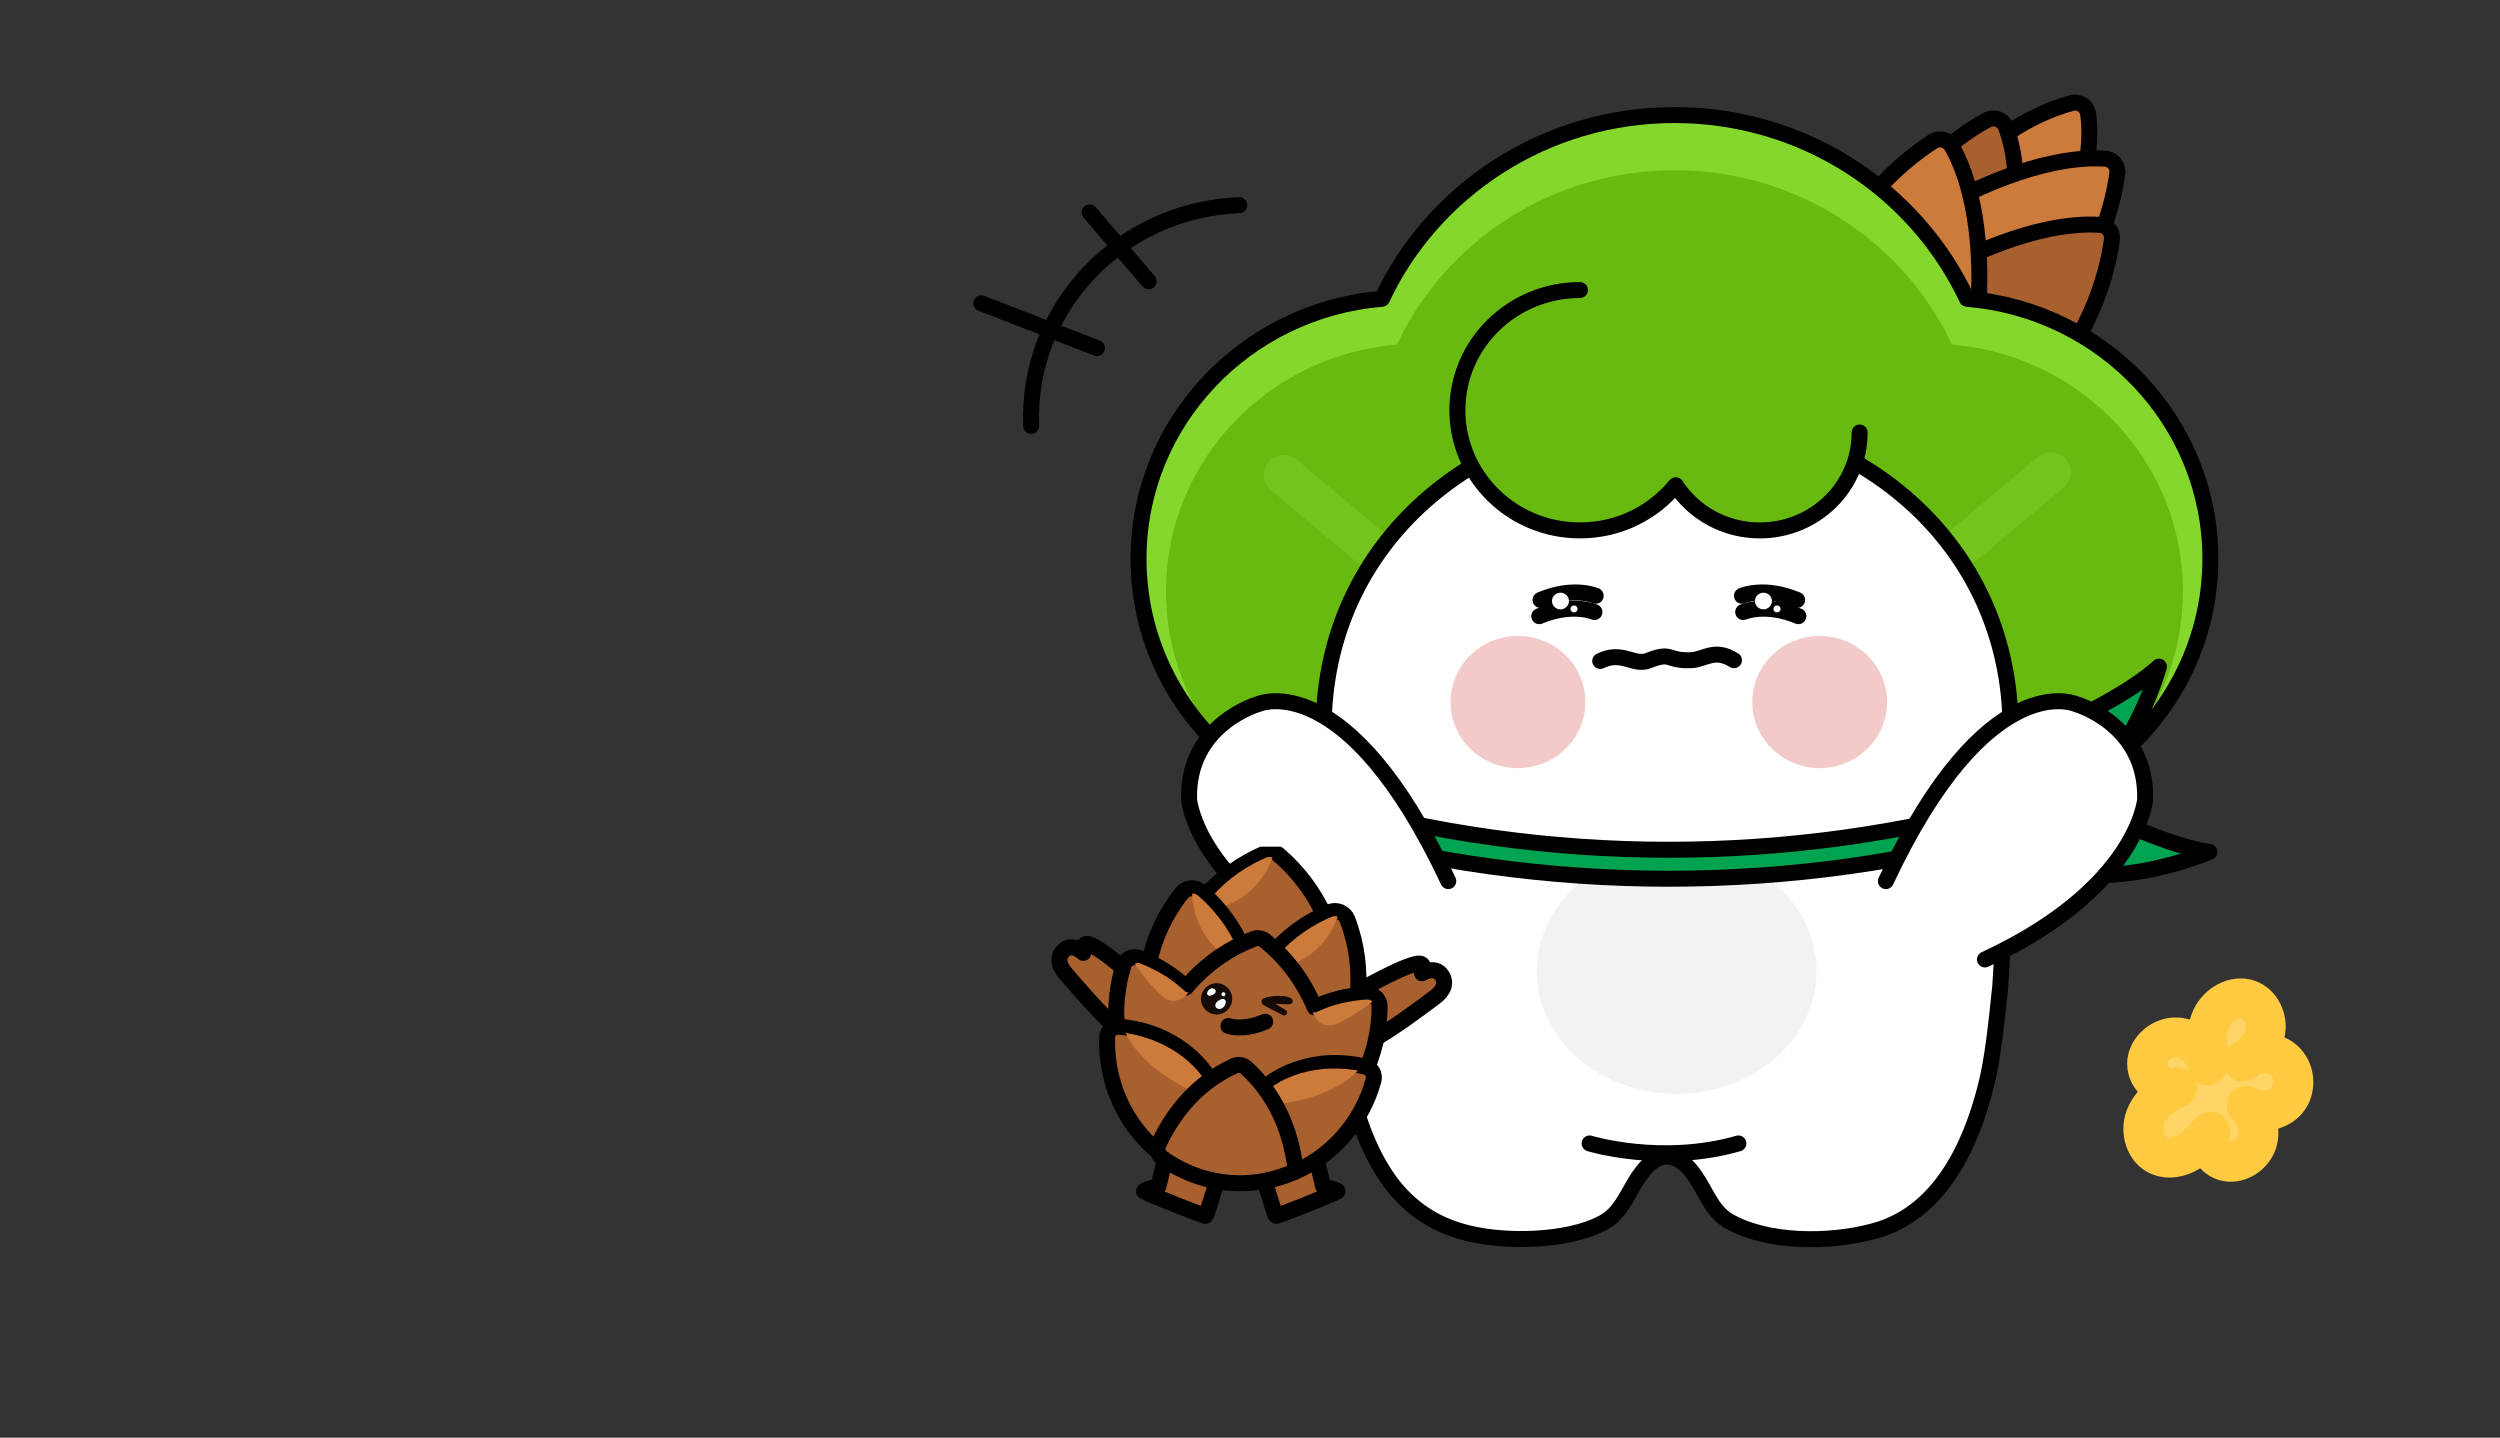 <svg width="313" height="180" viewBox="0 0 313 180" fill="none" xmlns="http://www.w3.org/2000/svg">
<rect x="0" y="0" width="313" height="180" fill="#333333" stroke="none"/>
<path d="M259.69 32.461C258.956 31.7 258.435 30.381 259.033 28.111C259.05 28.043 259.075 27.975 259.102 27.907C259.478 27.014 262.293 20.051 261.428 14.239C261.282 13.271 260.309 12.644 259.349 12.91C256.655 13.653 251.226 15.695 246.613 20.817C246.06 21.431 246.057 22.355 246.613 22.968L257.246 34.625C257.781 35.211 258.668 35.334 259.349 34.914C260.218 34.379 260.395 33.19 259.686 32.457L259.69 32.461Z" fill="#CD7B3B" stroke="black" stroke-width="2" stroke-linecap="round" stroke-linejoin="round"/>
<path d="M253.495 33.991C252.623 33.401 251.837 32.232 251.907 29.918C251.907 29.843 251.917 29.771 251.931 29.696C252.098 28.735 253.273 21.329 251.114 15.858C250.756 14.948 249.665 14.556 248.789 15.023C246.324 16.335 241.486 19.509 238.142 25.511C237.745 26.223 237.964 27.116 238.639 27.587L251.636 36.653C252.289 37.109 253.183 37.035 253.753 36.482C254.493 35.76 254.358 34.57 253.499 33.994L253.495 33.991Z" fill="#A9602F" stroke="black" stroke-width="2" stroke-linecap="round" stroke-linejoin="round"/>
<path d="M238.058 24.737C239.164 25.753 241.117 26.489 244.472 25.187C244.541 25.16 244.611 25.126 244.677 25.092C245.727 24.512 255.303 19.355 263.555 19.863C264.508 19.921 265.21 20.756 265.088 21.687C264.636 25.085 262.86 33.217 255.981 40.593C255.425 41.189 254.5 41.291 253.822 40.828L235.507 28.316C234.85 27.866 234.617 27.017 234.958 26.305L235.465 25.252C235.934 24.274 237.248 23.997 238.055 24.737H238.058Z" fill="#CD7B3B" stroke="black" stroke-width="2" stroke-linecap="round" stroke-linejoin="round"/>
<path d="M237.384 33.023C238.489 34.039 240.443 34.775 243.797 33.473C243.867 33.446 243.936 33.411 244.002 33.377C245.052 32.798 254.629 27.641 262.881 28.149C263.833 28.207 264.535 29.042 264.414 29.972C263.962 33.37 262.186 41.503 255.306 48.879C254.75 49.475 253.826 49.577 253.148 49.114L234.833 36.602C234.176 36.152 233.943 35.303 234.283 34.591L234.791 33.538C235.26 32.559 236.574 32.283 237.381 33.023H237.384Z" fill="#A9602F" stroke="black" stroke-width="2" stroke-linecap="round" stroke-linejoin="round"/>
<path d="M247.009 43.889C234.596 42.035 229.247 36.039 229.247 36.039C228.527 35.641 228.221 34.782 228.527 34.032C232.337 24.713 239.07 19.597 242.004 17.719C242.803 17.208 243.877 17.464 244.343 18.282C248.41 25.378 247.823 36.121 247.746 37.304C247.743 37.379 247.743 37.454 247.746 37.525L247.006 43.889H247.009Z" fill="#CD7B3B" stroke="black" stroke-width="2" stroke-linecap="round" stroke-linejoin="round"/>
<path d="M246.265 37.409C239.887 23.831 225.889 14.406 209.642 14.406C193.395 14.406 179.397 23.834 173.018 37.409C155.947 38.824 142.543 52.856 142.543 69.959C142.543 88.003 157.459 102.628 175.861 102.628C181.903 102.628 187.569 101.05 192.453 98.293C197.43 101.371 203.322 103.153 209.642 103.153C215.961 103.153 221.853 101.371 226.831 98.293C231.715 101.05 237.381 102.628 243.422 102.628C261.824 102.628 276.74 88.003 276.74 69.959C276.74 52.856 263.336 38.824 246.265 37.409Z" fill="#68B910"/>
<path d="M142.543 69.959C142.543 52.856 155.947 38.824 173.018 37.409C179.397 23.831 193.395 14.406 209.642 14.406C225.889 14.406 239.887 23.834 246.265 37.409C263.336 38.824 276.74 52.856 276.74 69.959C276.74 79.714 272.377 88.47 265.464 94.459C270.344 89.002 273.305 81.855 273.305 74.025C273.305 57.798 260.587 44.485 244.392 43.142C238.34 30.259 225.058 21.315 209.642 21.315C194.225 21.315 180.943 30.259 174.892 43.142C158.697 44.485 145.978 57.798 145.978 74.025C145.978 81.855 148.939 89.002 153.82 94.459C146.906 88.474 142.543 79.718 142.543 69.959Z" fill="#84D82B"/>
<path d="M246.265 37.409C239.887 23.831 225.889 14.406 209.642 14.406C193.395 14.406 179.397 23.834 173.018 37.409C155.947 38.824 142.543 52.856 142.543 69.959C142.543 88.003 157.459 102.628 175.861 102.628C181.903 102.628 187.569 101.05 192.453 98.293C197.43 101.371 203.322 103.153 209.642 103.153C215.961 103.153 221.853 101.371 226.831 98.293C231.715 101.05 237.381 102.628 243.422 102.628C261.824 102.628 276.74 88.003 276.74 69.959C276.74 52.856 263.336 38.824 246.265 37.409Z" stroke="black" stroke-width="2" stroke-linecap="round" stroke-linejoin="round"/>
<path d="M215.614 71.544L215.595 71.62C215.544 71.821 215.668 72.024 215.873 72.074L220.251 73.146C220.456 73.196 220.663 73.074 220.714 72.873L220.734 72.797C220.785 72.596 220.66 72.393 220.455 72.343L216.078 71.271C215.873 71.221 215.665 71.343 215.614 71.544Z" fill="black"/>
<path d="M215.826 72.059C217.331 72.355 218.804 72.71 220.251 73.122C220.452 73.18 220.664 73.068 220.727 72.87C220.734 72.846 220.741 72.819 220.751 72.795C220.814 72.597 220.695 72.389 220.49 72.328C219.023 71.909 217.529 71.551 216.003 71.248C215.787 71.207 215.579 71.336 215.537 71.541C215.53 71.568 215.527 71.592 215.52 71.619C215.478 71.824 215.613 72.018 215.826 72.059Z" stroke="black" stroke-width="2" stroke-linecap="round" stroke-linejoin="round"/>
<path d="M200.475 71.266L196.098 72.338C195.893 72.388 195.768 72.592 195.82 72.793L195.839 72.869C195.89 73.07 196.098 73.192 196.303 73.142L200.68 72.07C200.885 72.02 201.01 71.816 200.958 71.615L200.939 71.539C200.888 71.338 200.68 71.216 200.475 71.266Z" fill="black"/>
<path d="M200.722 72.059C199.22 72.355 197.743 72.71 196.297 73.122C196.095 73.18 195.883 73.068 195.821 72.87C195.814 72.846 195.807 72.819 195.797 72.795C195.734 72.597 195.852 72.389 196.057 72.328C197.524 71.909 199.019 71.551 200.545 71.248C200.76 71.207 200.969 71.336 201.011 71.541C201.018 71.568 201.021 71.592 201.028 71.619C201.07 71.824 200.934 72.018 200.722 72.059Z" stroke="black" stroke-width="2" stroke-linecap="round" stroke-linejoin="round"/>
<path opacity="0.5" d="M160.741 59.465L171.283 68.323" stroke="#80D02A" stroke-width="5" stroke-linecap="round" stroke-linejoin="round"/>
<path opacity="0.5" d="M256.742 59.124L246.203 67.983" stroke="#80D02A" stroke-width="5" stroke-linecap="round" stroke-linejoin="round"/>
<path d="M251.511 103.525C251.646 102.158 251.719 92.649 251.719 91.248C251.719 67.962 232.469 51.827 208.72 51.827C184.972 51.827 165.722 67.962 165.722 91.248C165.722 92.724 165.798 102.305 165.951 103.74C166.014 108.184 166.198 112.884 166.5 117.121C166.984 123.443 167.474 128.982 168.763 134.984C169.764 139.466 171.256 144.091 173.97 147.851C176.178 150.887 179.105 153.004 182.692 154.091C187.934 155.717 196.311 155.438 200.597 153.134C203.166 151.845 203.892 148.941 205.529 146.832C207.765 143.788 210.319 144.34 212.276 147.329C213.57 149.187 214.265 151.457 216.208 152.738C221.047 155.652 229.083 155.68 234.753 154.091C242.88 151.835 246.728 143.478 248.605 136.068C249.484 132.724 249.957 128.031 250.426 123.546L250.948 116.085" fill="white"/>
<path d="M166.389 115.451C166.424 116.016 166.462 116.575 166.5 117.124C166.984 123.447 167.474 128.985 168.763 134.987C169.764 139.469 171.256 144.095 173.97 147.854C176.178 150.891 179.105 153.007 182.692 154.095C187.934 155.721 196.311 155.441 200.597 153.137C203.166 151.849 203.892 148.945 205.529 146.835C207.765 143.791 210.319 144.343 212.276 147.333C213.57 149.19 214.265 151.46 216.208 152.742C221.047 155.656 229.083 155.683 234.753 154.095C242.88 151.838 246.728 143.481 248.605 136.071C249.484 132.728 249.957 128.034 250.426 123.549L250.948 115.321" fill="white"/>
<path d="M166.389 115.451C166.424 116.016 166.462 116.575 166.5 117.124C166.984 123.447 167.474 128.985 168.763 134.987C169.764 139.469 171.256 144.095 173.97 147.854C176.178 150.891 179.105 153.007 182.692 154.095C187.934 155.721 196.311 155.441 200.597 153.137C203.166 151.849 203.892 148.945 205.529 146.835C207.765 143.791 210.319 144.343 212.276 147.333C213.57 149.19 214.265 151.46 216.208 152.742C221.047 155.656 229.083 155.683 234.753 154.095C242.88 151.838 246.728 143.481 248.605 136.071C249.484 132.728 249.957 128.034 250.426 123.549L250.948 115.321" stroke="black" stroke-width="2" stroke-linecap="round" stroke-linejoin="round"/>
<path d="M251.511 104.258C251.646 102.891 251.719 92.649 251.719 91.248C251.719 67.962 232.469 51.827 208.72 51.827C184.972 51.827 165.722 67.962 165.722 91.248C165.722 92.724 165.798 101.616 165.951 103.051" fill="white"/>
<path d="M251.511 104.258C251.646 102.891 251.719 92.649 251.719 91.248C251.719 67.962 232.469 51.827 208.72 51.827C184.972 51.827 165.722 67.962 165.722 91.248C165.722 92.724 165.798 101.616 165.951 103.051" stroke="black" stroke-width="2" stroke-linecap="round" stroke-linejoin="round"/>
<path d="M197.813 36.312C189.338 36.312 182.466 43.05 182.466 51.36C182.466 59.669 189.338 66.408 197.813 66.408C202.665 66.408 206.986 64.199 209.798 60.753C212.019 64.155 215.902 66.408 220.327 66.408C227.23 66.408 232.827 60.92 232.827 54.151" fill="#68B910"/>
<path d="M197.813 36.312C189.338 36.312 182.466 43.05 182.466 51.36C182.466 59.669 189.338 66.408 197.813 66.408C202.665 66.408 206.986 64.199 209.798 60.753C212.019 64.155 215.902 66.408 220.327 66.408C227.23 66.408 232.827 60.92 232.827 54.151" stroke="black" stroke-width="2" stroke-linecap="round" stroke-linejoin="round"/>
<path d="M199.019 143.161C199.019 143.161 208.046 145.928 217.647 143.161H199.019Z" fill="white"/>
<path d="M199.019 143.161C199.019 143.161 208.046 145.928 217.647 143.161" stroke="black" stroke-width="2" stroke-linecap="round" stroke-linejoin="round"/>
<path opacity="0.4" d="M209.92 136.957C219.592 136.957 227.432 130.077 227.432 121.589C227.432 113.101 219.592 106.221 209.92 106.221C200.248 106.221 192.407 113.101 192.407 121.589C192.407 130.077 200.248 136.957 209.92 136.957Z" fill="#E0E0E0"/>
<path d="M253.687 103.774C224.457 112.1 193.412 112.1 164.182 103.774C164.526 102.611 164.87 101.449 165.214 100.287C193.77 108.423 224.095 108.423 252.651 100.287C252.995 101.449 253.339 102.611 253.683 103.774H253.687Z" fill="#00A350"/>
<path d="M253.687 103.774C224.457 112.1 193.412 112.1 164.182 103.774C164.526 102.611 164.87 101.449 165.214 100.287C193.77 108.423 224.095 108.423 252.651 100.287C252.995 101.449 253.339 102.611 253.683 103.774H253.687Z" stroke="black" stroke-width="2" stroke-linecap="round" stroke-linejoin="round"/>
<path d="M190.051 96.169C194.712 96.169 198.49 92.465 198.49 87.894C198.49 83.324 194.712 79.618 190.051 79.618C185.389 79.618 181.611 83.324 181.611 87.894C181.611 92.465 185.389 96.169 190.051 96.169Z" fill="#F3CACA"/>
<path d="M227.821 96.169C232.483 96.169 236.261 92.465 236.261 87.894C236.261 83.324 232.483 79.618 227.821 79.618C223.16 79.618 219.382 83.324 219.382 87.894C219.382 92.465 223.16 96.169 227.821 96.169Z" fill="#F3CACA"/>
<path d="M199.78 74.591C199.78 74.591 196.999 73.368 192.873 75.113" stroke="black" stroke-width="2" stroke-linecap="round" stroke-linejoin="round"/>
<path d="M199.624 76.626C199.624 76.626 196.843 75.402 192.717 77.147" stroke="black" stroke-width="2" stroke-linecap="round" stroke-linejoin="round"/>
<path d="M195.369 76.292C195.956 76.292 196.433 75.825 196.433 75.249C196.433 74.673 195.956 74.206 195.369 74.206C194.782 74.206 194.305 74.673 194.305 75.249C194.305 75.825 194.782 76.292 195.369 76.292Z" fill="white"/>
<path d="M197.069 76.677C197.316 76.677 197.517 76.48 197.517 76.237C197.517 75.995 197.316 75.798 197.069 75.798C196.821 75.798 196.62 75.995 196.62 76.237C196.62 76.48 196.821 76.677 197.069 76.677Z" fill="white"/>
<path d="M218.095 74.591C218.095 74.591 220.876 73.368 225.002 75.113" stroke="black" stroke-width="2" stroke-linecap="round" stroke-linejoin="round"/>
<path d="M218.248 76.626C218.248 76.626 221.029 75.402 225.155 77.147" stroke="black" stroke-width="2" stroke-linecap="round" stroke-linejoin="round"/>
<path d="M220.782 76.292C221.37 76.292 221.846 75.825 221.846 75.249C221.846 74.673 221.37 74.206 220.782 74.206C220.195 74.206 219.719 74.673 219.719 75.249C219.719 75.825 220.195 76.292 220.782 76.292Z" fill="white"/>
<path d="M222.482 76.677C222.73 76.677 222.931 76.48 222.931 76.237C222.931 75.995 222.73 75.798 222.482 75.798C222.235 75.798 222.034 75.995 222.034 76.237C222.034 76.48 222.235 76.677 222.482 76.677Z" fill="white"/>
<path d="M249.269 101.494C249.269 101.494 255.925 98.777 266.485 103.361C266.485 103.361 272.332 106.044 276.615 106.661C276.615 106.661 255.24 115.836 249.265 101.494H249.269Z" fill="#00A350" stroke="black" stroke-width="2" stroke-linecap="round" stroke-linejoin="round"/>
<path d="M249.185 101.279C249.185 101.279 251.146 94.476 261.369 89.203C261.369 89.203 267.142 86.374 270.295 83.463C270.295 83.463 264.362 105.59 249.185 101.275V101.279Z" fill="#00A350" stroke="black" stroke-width="2" stroke-linecap="round" stroke-linejoin="round"/>
<path d="M168.923 120.124C149.718 111.204 148.873 100.089 148.873 100.089C148.616 90.617 157.605 88.129 157.605 88.129C157.605 88.129 168.642 83.293 181.326 110.314" fill="white"/>
<path d="M168.923 120.124C149.718 111.204 148.873 100.089 148.873 100.089C148.616 90.617 157.605 88.129 157.605 88.129C157.605 88.129 168.642 83.293 181.326 110.314" stroke="black" stroke-width="2" stroke-linecap="round" stroke-linejoin="round"/>
<path d="M248.518 120.124C267.723 111.204 268.568 100.089 268.568 100.089C268.825 90.617 259.836 88.129 259.836 88.129C259.836 88.129 248.799 83.293 236.115 110.314" fill="white"/>
<path d="M248.518 120.124C267.723 111.204 268.568 100.089 268.568 100.089C268.825 90.617 259.836 88.129 259.836 88.129C259.836 88.129 248.799 83.293 236.115 110.314" stroke="black" stroke-width="2" stroke-linecap="round" stroke-linejoin="round"/>
<path d="M200.347 82.754C203.114 81.398 204.532 83.436 206.378 82.707C209.444 81.493 208.588 82.809 211.79 82.649C213.41 82.567 214.692 81.129 217.091 82.659" fill="white"/>
<path d="M200.347 82.754C203.114 81.398 204.532 83.436 206.378 82.707C209.444 81.493 208.588 82.809 211.79 82.649C213.41 82.567 214.692 81.129 217.091 82.659" stroke="black" stroke-width="2" stroke-linecap="round" stroke-linejoin="round"/>
<path d="M276.665 132.81C276.275 131.011 276.126 129.061 276.929 127.398C277.735 125.738 279.765 124.538 281.524 125.172C283.068 125.731 283.888 127.541 283.617 129.129C283.346 130.718 282.181 132.054 280.801 132.926C282.112 131.604 284.496 131.508 285.911 132.725C287.326 133.942 287.545 136.273 286.377 137.718C285.212 139.167 282.845 139.498 281.312 138.431C282.466 139.61 283.068 141.369 282.595 142.933C282.119 144.498 280.433 145.701 278.795 145.411C277.158 145.121 275.99 143.155 276.748 141.703C275.917 142.644 275.069 143.601 273.985 144.245C272.897 144.89 271.513 145.176 270.345 144.692C268.597 143.963 267.943 141.679 268.593 139.93C269.243 138.182 270.867 136.941 272.584 136.151C270.783 136.641 268.791 135.005 268.819 133.172C268.847 131.338 270.696 129.791 272.563 129.889C274.43 129.988 276.046 131.57 276.327 133.383" fill="#FFD567"/>
<path d="M276.665 132.81C276.275 131.011 276.126 129.061 276.929 127.398C277.735 125.738 279.765 124.538 281.524 125.172C283.068 125.731 283.888 127.541 283.617 129.129C283.346 130.718 282.181 132.054 280.801 132.926C282.112 131.604 284.496 131.508 285.911 132.725C287.326 133.942 287.545 136.273 286.377 137.718C285.212 139.167 282.845 139.498 281.312 138.431C282.466 139.61 283.068 141.369 282.595 142.933C282.119 144.498 280.433 145.701 278.795 145.411C277.158 145.121 275.99 143.155 276.748 141.703C275.917 142.644 275.069 143.601 273.985 144.245C272.897 144.89 271.513 145.176 270.345 144.692C268.597 143.963 267.943 141.679 268.593 139.93C269.243 138.182 270.867 136.941 272.584 136.151C270.783 136.641 268.791 135.005 268.819 133.172C268.847 131.338 270.696 129.791 272.563 129.889C274.43 129.988 276.046 131.57 276.327 133.383" stroke="#FFCA40" stroke-width="5" stroke-linecap="round" stroke-linejoin="round"/>
<path d="M122.869 37.975L137.343 43.578" stroke="black" stroke-width="2" stroke-linecap="round" stroke-linejoin="round"/>
<path d="M136.415 26.588L143.802 35.214" stroke="black" stroke-width="2" stroke-linecap="round" stroke-linejoin="round"/>
<path d="M155.151 25.688C140.176 26.267 128.511 38.64 129.102 53.323" stroke="black" stroke-width="2" stroke-linecap="round" stroke-linejoin="round"/>
<g clip-path="url(#clip0_4_420)">
<path d="M146.802 141.195L145.044 148.52C145.044 148.52 143.002 148.999 143.255 149.178C143.507 149.357 150.94 152.388 151.004 152.225C151.068 152.062 153.695 143.65 153.695 143.65L146.802 141.199V141.195Z" fill="#A9602F"/>
<path d="M146.802 141.195L145.044 148.52C145.044 148.52 143.002 148.999 143.255 149.178C143.507 149.357 150.94 152.388 151.004 152.225C151.068 152.062 153.695 143.65 153.695 143.65L146.802 141.199V141.195Z" stroke="black" stroke-width="2" stroke-linecap="round" stroke-linejoin="round"/>
<path d="M163.893 141.195L165.65 148.52C165.65 148.52 167.692 148.999 167.44 149.178C167.187 149.357 159.755 152.388 159.691 152.225C159.627 152.062 157 143.65 157 143.65L163.893 141.199V141.195Z" fill="#A9602F"/>
<path d="M163.893 141.195L165.65 148.52C165.65 148.52 167.692 148.999 167.44 149.178C167.187 149.357 159.755 152.388 159.691 152.225C159.627 152.062 157 143.65 157 143.65L163.893 141.199V141.195Z" stroke="black" stroke-width="2" stroke-linecap="round" stroke-linejoin="round"/>
<path d="M179.673 124.837C178.593 125.647 173.965 129.139 171.75 130.225C168.68 131.728 169.136 124.69 169.136 124.69C169.264 124.465 177.105 120.002 177.979 120.713C178.508 121.144 178.037 121.853 178.037 121.853C178.037 121.853 179.665 120.83 180.504 122.107C181.087 122.99 180.831 123.967 179.673 124.837Z" fill="#A9602F"/>
<path d="M179.673 124.837C178.593 125.647 173.965 129.139 171.75 130.225C168.68 131.728 169.136 124.69 169.136 124.69C169.264 124.465 177.105 120.002 177.979 120.713C178.508 121.144 178.037 121.853 178.037 121.853C178.037 121.853 179.665 120.83 180.504 122.107C181.087 122.99 180.831 123.967 179.673 124.837Z" stroke="black" stroke-width="2" stroke-linecap="round" stroke-linejoin="round"/>
<path d="M133.39 121.854C134.269 122.88 138.03 127.291 139.957 128.831C142.628 130.963 143.709 123.993 143.709 123.993C143.632 123.746 136.944 117.691 135.937 118.195C135.327 118.501 135.633 119.296 135.633 119.296C135.633 119.296 134.266 117.944 133.17 119.009C132.409 119.745 132.447 120.754 133.39 121.854Z" fill="#A9602F"/>
<path d="M133.39 121.854C134.269 122.88 138.03 127.291 139.957 128.831C142.628 130.963 143.709 123.993 143.709 123.993C143.632 123.746 136.944 117.691 135.937 118.195C135.327 118.501 135.633 119.296 135.633 119.296C135.633 119.296 134.266 117.944 133.17 119.009C132.409 119.745 132.447 120.754 133.39 121.854Z" stroke="black" stroke-width="2" stroke-linecap="round" stroke-linejoin="round"/>
<path d="M167.337 118.911C167.548 119.725 167.707 120.507 167.832 121.242C167.966 122.043 167.525 122.838 166.8 123.105C164.704 123.87 162.467 124.309 160.153 124.374C158.833 124.41 157.494 124.325 156.143 124.107C155.555 124.013 154.973 123.896 154.404 123.756C153.963 123.648 153.529 123.525 153.1 123.391C153.068 123.381 153.036 123.372 153.008 123.362C150.876 122.681 148.908 121.688 147.147 120.438C146.505 119.983 146.294 119.074 146.658 118.332C148.071 115.451 150.445 111.87 154.289 109.132C155.551 108.233 156.97 107.426 158.568 106.762C158.907 106.622 159.274 106.615 159.607 106.733C159.773 106.791 159.929 106.882 160.07 107.003C161.361 108.11 162.451 109.298 163.368 110.519C165.454 113.299 166.653 116.265 167.34 118.908L167.337 118.911Z" fill="#A9602F"/>
<path d="M167.337 118.911C167.548 119.725 167.707 120.507 167.832 121.242C167.966 122.043 167.525 122.838 166.8 123.105C164.704 123.87 162.467 124.309 160.153 124.374C158.833 124.41 157.494 124.325 156.143 124.107C155.555 124.013 154.973 123.896 154.404 123.756C153.963 123.648 153.529 123.525 153.1 123.391C153.068 123.381 153.036 123.372 153.008 123.362C150.876 122.681 148.908 121.688 147.147 120.438C146.505 119.983 146.294 119.074 146.658 118.332C148.071 115.451 150.445 111.87 154.289 109.132C155.551 108.233 156.97 107.426 158.568 106.762C158.907 106.622 159.274 106.615 159.607 106.733C159.773 106.791 159.929 106.882 160.07 107.003C161.361 108.11 162.451 109.298 163.368 110.519C165.454 113.299 166.653 116.265 167.34 118.908L167.337 118.911Z" stroke="black" stroke-width="2" stroke-linecap="round" stroke-linejoin="round"/>
<path d="M159.319 107.361C159.06 107.266 158.785 107.266 158.53 107.374C158.047 107.579 157.565 107.81 157.092 108.054C154.305 109.519 151.992 111.609 150.381 114.022C154.407 113.878 157.967 111.228 159.319 107.358V107.361Z" fill="#CD7B3B"/>
<path d="M153.477 134.069C152.094 135.427 150.432 136.361 148.614 136.888C147.895 137.097 147.115 136.797 146.712 136.163C145.501 134.261 144.626 132.21 144.082 130.094C142.485 123.866 143.779 117.069 147.949 111.827C148.534 111.092 149.633 111.004 150.355 111.632C150.768 111.99 151.167 112.365 151.557 112.762C155.51 116.792 157.347 121.968 156.919 126.575C156.654 129.43 155.519 132.064 153.474 134.069H153.477Z" fill="#A9602F"/>
<path d="M153.477 134.069C152.094 135.427 150.432 136.361 148.614 136.888C147.895 137.097 147.115 136.797 146.712 136.163C145.501 134.261 144.626 132.21 144.082 130.094C142.485 123.866 143.779 117.069 147.949 111.827C148.534 111.092 149.633 111.004 150.355 111.632C150.768 111.99 151.167 112.365 151.557 112.762C155.51 116.792 157.347 121.968 156.919 126.575C156.654 129.43 155.519 132.064 153.474 134.069H153.477Z" stroke="black" stroke-width="2" stroke-linecap="round" stroke-linejoin="round"/>
<path d="M156.775 134.593C157.686 136.315 158.99 137.722 160.562 138.79C161.185 139.213 162.016 139.167 162.591 138.689C164.314 137.253 165.761 135.573 166.912 133.727C170.296 128.291 171.098 121.415 168.695 115.128C168.356 114.246 167.337 113.82 166.461 114.194C165.963 114.406 165.467 114.64 164.978 114.897C160.009 117.508 156.708 121.867 155.737 126.386C155.136 129.186 155.43 132.047 156.775 134.593Z" fill="#A9602F"/>
<path d="M156.775 134.593C157.686 136.315 158.99 137.722 160.562 138.79C161.185 139.213 162.016 139.167 162.591 138.689C164.314 137.253 165.761 135.573 166.912 133.727C170.296 128.291 171.098 121.415 168.695 115.128C168.356 114.246 167.337 113.82 166.461 114.194C165.963 114.406 165.467 114.64 164.978 114.897C160.009 117.508 156.708 121.867 155.737 126.386C155.136 129.186 155.43 132.047 156.775 134.593Z" stroke="black" stroke-width="2" stroke-linecap="round" stroke-linejoin="round"/>
<path d="M167.493 114.774C167.234 114.679 166.96 114.679 166.704 114.787C166.221 114.992 165.739 115.223 165.266 115.467C162.479 116.932 160.166 119.022 158.555 121.435C162.582 121.291 166.141 118.641 167.493 114.77V114.774Z" fill="#CD7B3B"/>
<path d="M149.25 111.866C149.525 111.857 149.787 111.945 149.997 112.124C150.397 112.469 150.787 112.837 151.161 113.221C153.375 115.48 154.954 118.189 155.769 120.988C151.976 119.602 149.381 115.972 149.25 111.866Z" fill="#CD7B3B"/>
<path d="M172.721 126.015C172.721 125.738 172.651 125.481 172.526 125.256C172.261 124.784 171.75 124.472 171.171 124.498C170.689 124.517 170.2 124.56 169.708 124.625C167.87 124.859 166.145 125.377 164.585 126.113C163.885 124.439 162.927 122.711 161.613 121.05C160.715 119.917 159.654 118.814 158.395 117.785C157.986 117.45 157.43 117.362 156.941 117.554C155.401 118.153 154.033 118.889 152.819 119.709C151.071 120.891 149.646 122.245 148.483 123.629C147.195 122.395 145.671 121.327 143.942 120.507C143.491 120.292 143.041 120.1 142.587 119.93C142.398 119.859 142.207 119.83 142.018 119.836C141.411 119.859 140.852 120.259 140.657 120.891C139.912 123.284 139.641 125.742 139.8 128.141C139.947 130.329 140.452 132.467 141.283 134.463C141.785 135.668 142.405 136.82 143.133 137.901C144.242 139.542 145.61 141.013 147.208 142.247C147.741 142.661 148.48 142.661 149.01 142.247C149.489 141.873 149.934 141.456 150.343 141.007C150.371 141.016 150.4 141.026 150.429 141.036C151.41 141.339 152.426 141.58 153.471 141.746C154.666 141.938 155.855 142.026 157.025 142.022C157.136 142.022 157.245 142.022 157.357 142.019C157.373 142.019 157.386 142.019 157.402 142.019C157.82 142.967 158.37 143.846 159.031 144.646C159.517 144.503 159.996 144.344 160.466 144.165C162.205 143.497 163.815 142.576 165.256 141.446C169.823 137.868 172.702 132.21 172.728 126.028L172.721 126.015Z" fill="#A9602F"/>
<path d="M172.721 126.015C172.721 125.738 172.651 125.481 172.526 125.256C172.261 124.784 171.75 124.472 171.171 124.498C170.689 124.517 170.2 124.56 169.708 124.625C167.87 124.859 166.145 125.377 164.585 126.113C163.885 124.439 162.927 122.711 161.613 121.05C160.715 119.917 159.654 118.814 158.395 117.785C157.986 117.45 157.43 117.362 156.941 117.554C155.401 118.153 154.033 118.889 152.819 119.709C151.071 120.891 149.646 122.245 148.483 123.629C147.195 122.395 145.671 121.327 143.942 120.507C143.491 120.292 143.041 120.1 142.587 119.93C142.398 119.859 142.207 119.83 142.018 119.836C141.411 119.859 140.852 120.259 140.657 120.891C139.912 123.284 139.641 125.742 139.8 128.141C139.947 130.329 140.452 132.467 141.283 134.463C141.785 135.668 142.405 136.82 143.133 137.901C144.242 139.542 145.61 141.013 147.208 142.247C147.741 142.661 148.48 142.661 149.01 142.247C149.489 141.873 149.934 141.456 150.343 141.007C150.371 141.016 150.4 141.026 150.429 141.036C151.41 141.339 152.426 141.58 153.471 141.746C154.666 141.938 155.855 142.026 157.025 142.022C157.136 142.022 157.245 142.022 157.357 142.019C157.373 142.019 157.386 142.019 157.402 142.019C157.82 142.967 158.37 143.846 159.031 144.646C159.517 144.503 159.996 144.344 160.466 144.165C162.205 143.497 163.815 142.576 165.256 141.446C169.823 137.868 172.702 132.21 172.728 126.028L172.721 126.015Z" stroke="black" stroke-width="2" stroke-linecap="round" stroke-linejoin="round"/>
<path d="M153.02 140.496C153.024 141.007 152.989 141.518 152.909 142.035C152.611 143.999 151.742 145.75 150.464 147.195C148.879 146.684 147.409 145.945 146.08 145.018C145.674 144.734 145.281 144.435 144.904 144.119C141.967 141.661 139.877 138.227 139.03 134.369C138.787 133.265 138.647 132.126 138.615 130.963C138.605 130.602 138.605 130.241 138.618 129.876C138.644 129.095 139.302 128.496 140.066 128.548C140.51 128.58 140.957 128.629 141.408 128.701C144.386 129.17 147.006 130.443 149 132.207C150.02 133.112 150.879 134.144 151.535 135.264C152.477 136.872 153.008 138.656 153.017 140.499L153.02 140.496Z" fill="#A9602F"/>
<path d="M153.02 140.496C153.024 141.007 152.989 141.518 152.909 142.035C152.611 143.999 151.742 145.75 150.464 147.195C148.879 146.684 147.409 145.945 146.08 145.018C145.674 144.734 145.281 144.435 144.904 144.119C141.967 141.661 139.877 138.227 139.03 134.369C138.787 133.265 138.647 132.126 138.615 130.963C138.605 130.602 138.605 130.241 138.618 129.876C138.644 129.095 139.302 128.496 140.066 128.548C140.51 128.58 140.957 128.629 141.408 128.701C144.386 129.17 147.006 130.443 149 132.207C150.02 133.112 150.879 134.144 151.535 135.264C152.477 136.872 153.008 138.656 153.017 140.499L153.02 140.496Z" stroke="black" stroke-width="2" stroke-linecap="round" stroke-linejoin="round"/>
<path d="M155.062 140.916C154.906 141.401 154.788 141.902 154.708 142.416C154.404 144.379 154.708 146.316 155.494 148.091C157.156 148.097 158.779 147.85 160.322 147.378C160.792 147.235 161.255 147.072 161.712 146.886C165.244 145.457 168.263 142.836 170.225 139.425C170.788 138.448 171.264 137.406 171.638 136.309C171.756 135.967 171.862 135.622 171.961 135.271C172.168 134.518 171.724 133.744 170.98 133.558C170.548 133.451 170.107 133.36 169.657 133.288C166.682 132.809 163.806 133.207 161.377 134.271C160.134 134.815 159.009 135.531 158.047 136.397C156.67 137.634 155.631 139.171 155.069 140.922L155.062 140.916Z" fill="#A9602F"/>
<path d="M155.062 140.916C154.906 141.401 154.788 141.902 154.708 142.416C154.404 144.379 154.708 146.316 155.494 148.091C157.156 148.097 158.779 147.85 160.322 147.378C160.792 147.235 161.255 147.072 161.712 146.886C165.244 145.457 168.263 142.836 170.225 139.425C170.788 138.448 171.264 137.406 171.638 136.309C171.756 135.967 171.862 135.622 171.961 135.271C172.168 134.518 171.724 133.744 170.98 133.558C170.548 133.451 170.107 133.36 169.657 133.288C166.682 132.809 163.806 133.207 161.377 134.271C160.134 134.815 159.009 135.531 158.047 136.397C156.67 137.634 155.631 139.171 155.069 140.922L155.062 140.916Z" stroke="black" stroke-width="2" stroke-linecap="round" stroke-linejoin="round"/>
<path d="M161.907 134.684C164.291 133.789 167.011 133.552 169.772 133.988H169.8C169.871 134.004 169.944 134.017 170.015 134.03C167.48 136.696 162.652 138.337 156.906 138.464C157.402 137.712 158.034 137.019 158.792 136.413C159.686 135.703 160.735 135.121 161.907 134.681V134.684Z" fill="#CD7B3B"/>
<path d="M148.406 132.562C146.422 130.944 143.92 129.837 141.168 129.358H141.139C141.069 129.342 140.996 129.332 140.922 129.319C142.494 132.666 146.562 135.785 151.969 137.764C151.736 136.892 151.352 136.029 150.819 135.212C150.192 134.248 149.381 133.356 148.406 132.562Z" fill="#CD7B3B"/>
<path d="M162.227 146.583C160.265 147.498 158.124 148.039 155.903 148.127C155.094 148.159 154.273 148.13 153.445 148.039C153.193 148.009 152.937 147.977 152.682 147.938C151.816 147.801 150.975 147.599 150.167 147.339C148.467 146.792 146.895 145.978 145.492 144.956C144.958 144.565 144.773 143.846 145.054 143.24C145.546 142.185 146.188 141.013 147.01 139.835C148.083 138.292 149.467 136.735 151.237 135.404C152.218 134.665 153.318 133.998 154.548 133.441C154.855 133.301 155.197 133.288 155.507 133.386C155.682 133.441 155.849 133.535 155.992 133.666C156.069 133.734 156.143 133.802 156.216 133.871C156.389 134.03 156.555 134.193 156.718 134.359C157.395 135.043 157.996 135.759 158.52 136.491C161.029 139.975 161.927 143.829 162.227 146.583Z" fill="#A9602F"/>
<path d="M162.227 146.583C160.265 147.498 158.124 148.039 155.903 148.127C155.094 148.159 154.273 148.13 153.445 148.039C153.193 148.009 152.937 147.977 152.682 147.938C151.816 147.801 150.975 147.599 150.167 147.339C148.467 146.792 146.895 145.978 145.492 144.956C144.958 144.565 144.773 143.846 145.054 143.24C145.546 142.185 146.188 141.013 147.01 139.835C148.083 138.292 149.467 136.735 151.237 135.404C152.218 134.665 153.318 133.998 154.548 133.441C154.855 133.301 155.197 133.288 155.507 133.386C155.682 133.441 155.849 133.535 155.992 133.666C156.069 133.734 156.143 133.802 156.216 133.871C156.389 134.03 156.555 134.193 156.718 134.359C157.395 135.043 157.996 135.759 158.52 136.491C161.029 139.975 161.927 143.829 162.227 146.583Z" stroke="black" stroke-width="2" stroke-linecap="round" stroke-linejoin="round"/>
<path d="M164.368 126.774C164.368 126.774 165.081 129.108 167.458 128.173C167.458 128.173 170.58 126.559 171.814 125.39C171.814 125.39 171.6 125.061 170.96 125.156C170.96 125.156 168.295 125.292 166.042 126.197L165.298 126.497L164.876 126.692C164.876 126.692 164.633 126.835 164.333 126.712L164.368 126.774Z" fill="#CD7B3B"/>
<path d="M148.758 124.29C148.758 124.29 147.38 126.289 145.396 124.664C145.396 124.664 142.903 122.157 142.079 120.663C142.079 120.663 142.379 120.416 142.961 120.702C142.961 120.702 145.457 121.659 147.336 123.222L147.956 123.736L148.297 124.052C148.297 124.052 148.486 124.264 148.809 124.241L148.758 124.29Z" fill="#CD7B3B"/>
<path d="M153.803 128.45C153.803 128.45 155.564 129.137 158.405 127.916L153.803 128.45Z" fill="white"/>
<path d="M153.803 128.45C153.803 128.45 155.564 129.137 158.405 127.916" stroke="black" stroke-width="2" stroke-linecap="round" stroke-linejoin="round"/>
<path d="M154.273 125.055C154.273 126.139 153.397 127.018 152.317 127.018C151.237 127.018 150.362 126.139 150.362 125.055C150.362 123.971 151.237 123.092 152.317 123.092C153.397 123.092 154.273 123.971 154.273 125.055Z" fill="#140B08"/>
<path d="M151.407 123.883C150.915 124.28 151.078 124.937 151.854 124.553C152.631 124.169 151.972 123.427 151.407 123.883Z" fill="white"/>
<path d="M153.212 126.054C153.743 125.449 153.397 124.661 152.509 125.312C151.621 125.963 152.602 126.748 153.212 126.054Z" fill="white"/>
<path d="M153.174 124.736C153.311 124.736 153.423 124.622 153.423 124.482C153.423 124.341 153.311 124.228 153.174 124.228C153.036 124.228 152.925 124.341 152.925 124.482C152.925 124.622 153.036 124.736 153.174 124.736Z" fill="white"/>
<path d="M158.216 124.973C158.756 124.768 159.376 124.697 159.948 124.684C160.501 124.674 161.108 124.697 161.601 124.97C161.751 125.055 161.863 125.188 161.843 125.374C161.827 125.54 161.69 125.702 161.521 125.719C160.99 125.774 160.463 125.686 159.929 125.693C159.849 125.693 159.869 125.693 159.805 125.696C159.856 125.696 159.763 125.696 159.693 125.696C159.737 125.722 159.782 125.748 159.827 125.777C160.217 126.005 160.603 126.236 160.993 126.464C161.348 126.673 161.009 127.301 160.642 127.112C160.204 126.884 159.763 126.66 159.325 126.432C159.114 126.324 158.907 126.214 158.696 126.106C158.466 125.989 158.197 125.888 158.041 125.67C157.878 125.445 157.929 125.074 158.213 124.967L158.216 124.973Z" fill="#140B08"/>
</g>
<defs>
<clipPath id="clip0_4_420">
<rect width="56" height="49" fill="white" transform="translate(129 106)"/>
</clipPath>
</defs>
</svg>
